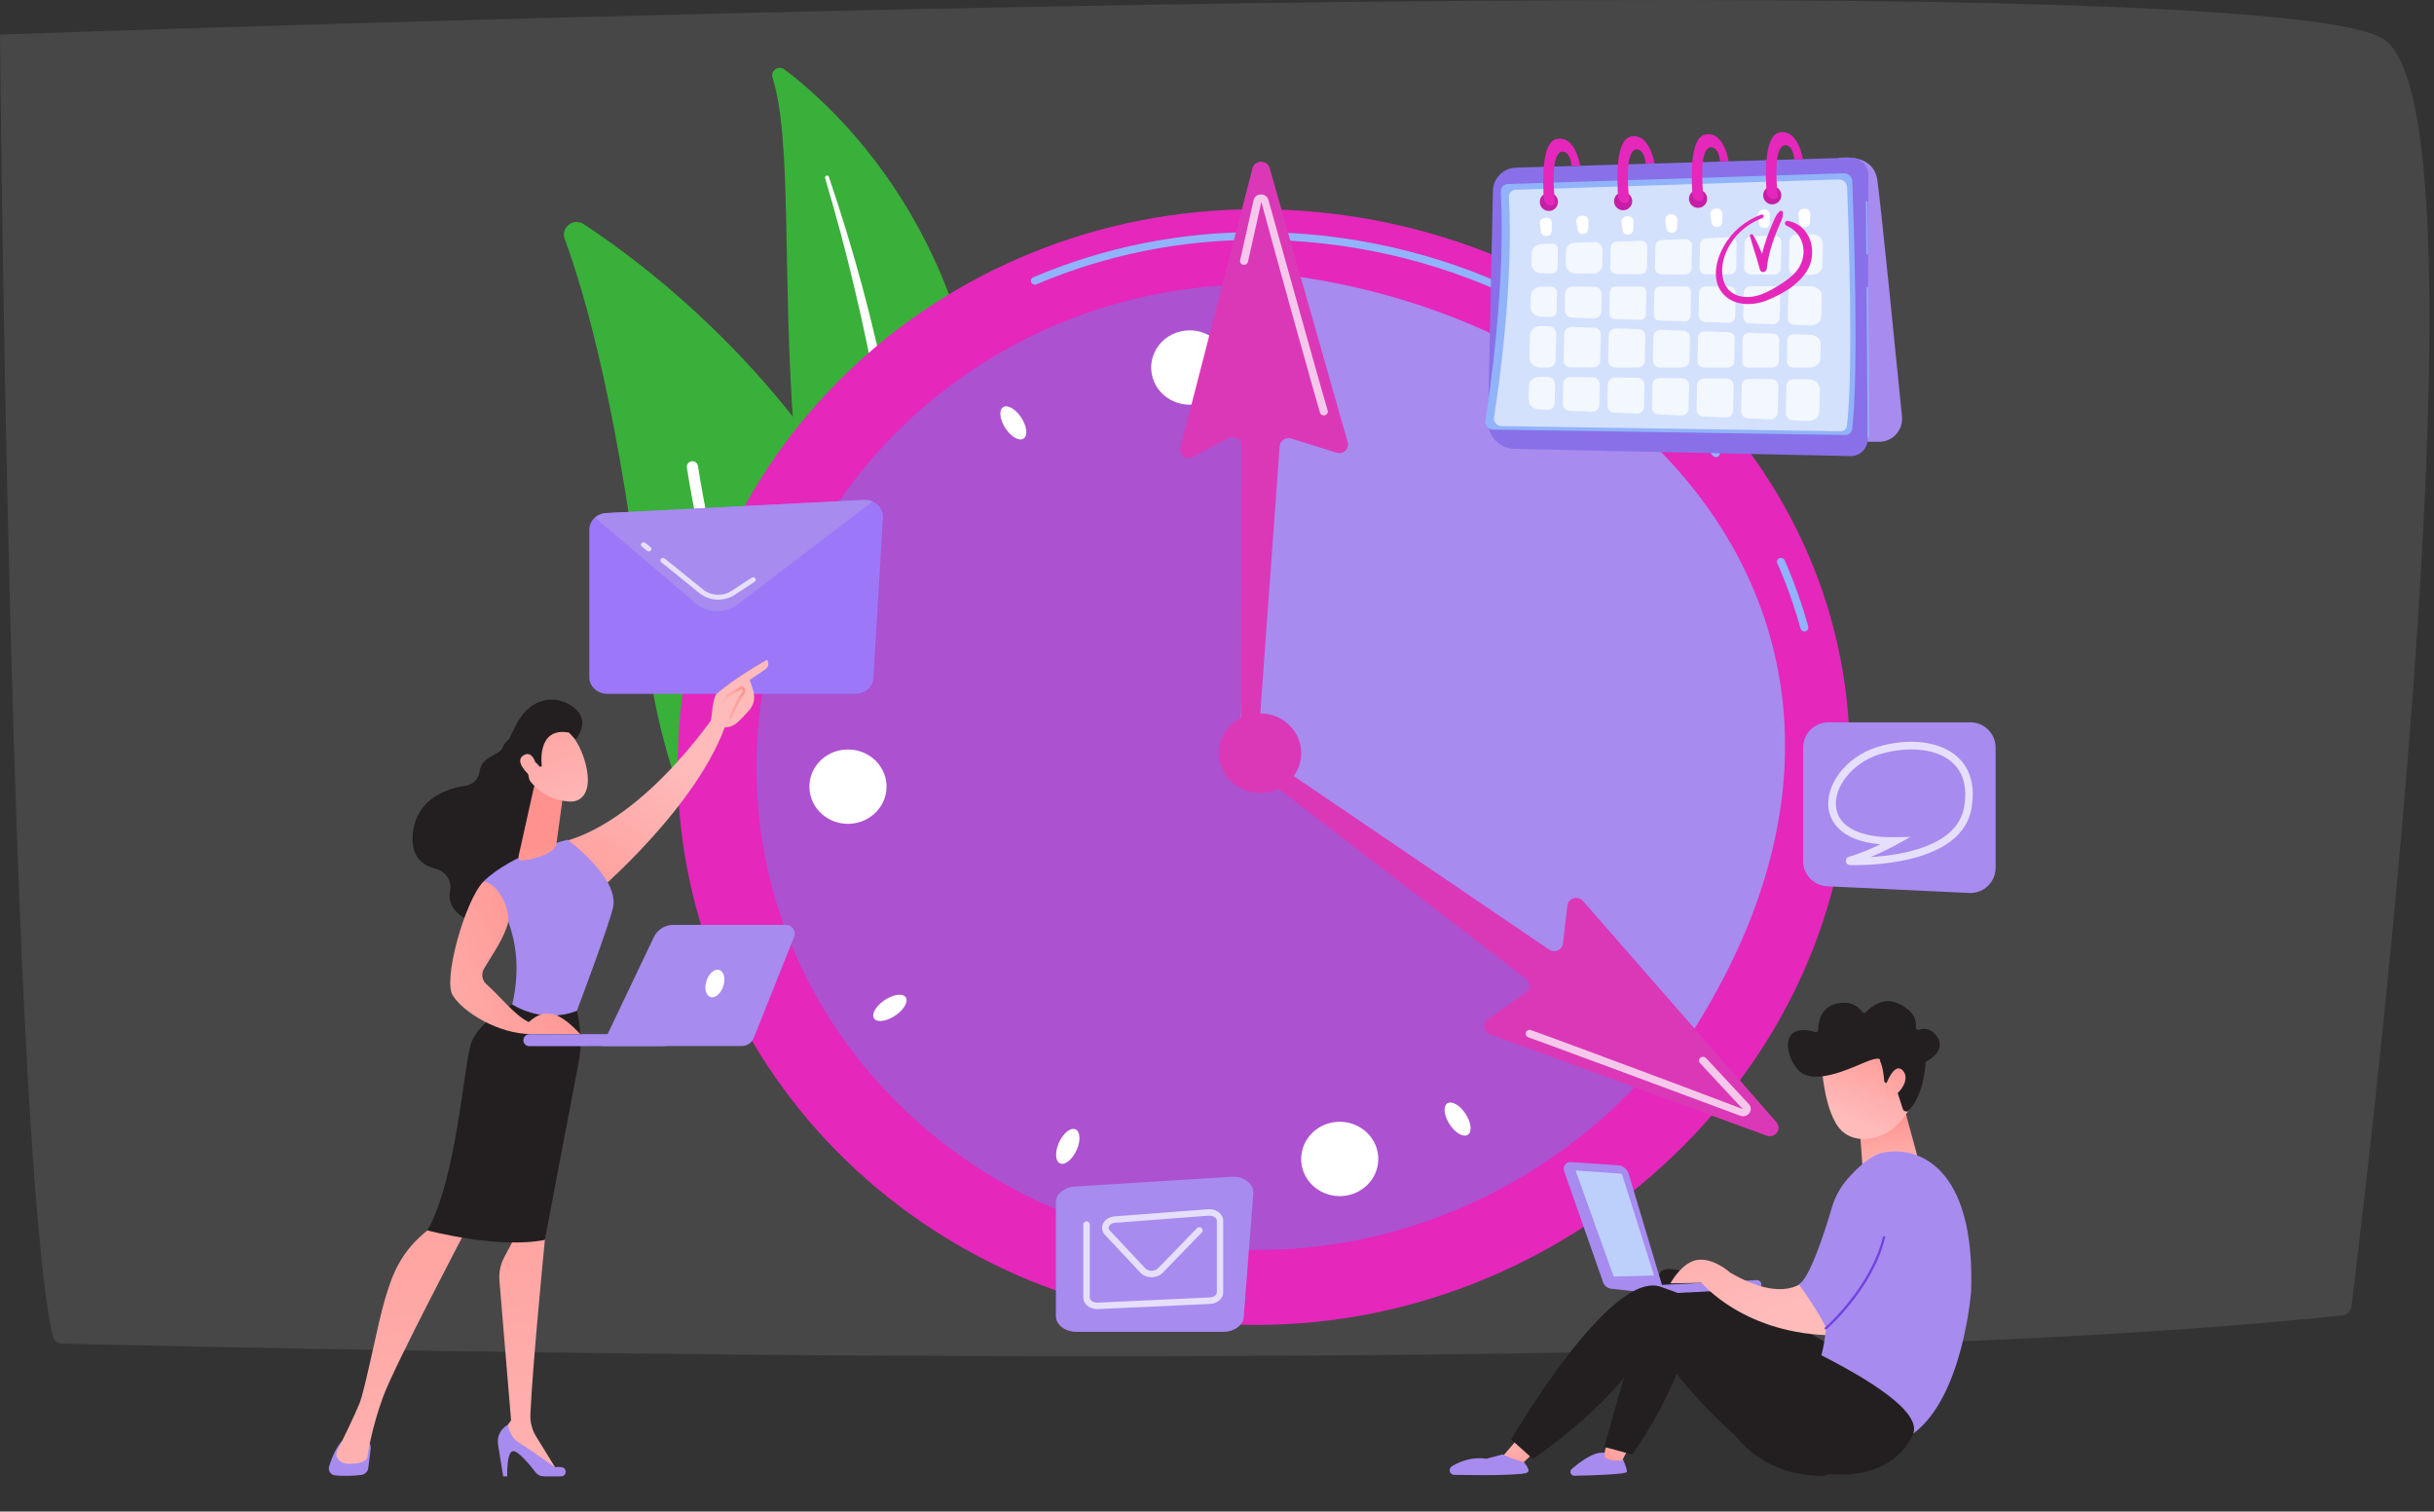 <svg width="533" height="331" viewBox="0 0 533 331" fill="none" xmlns="http://www.w3.org/2000/svg">
<rect x="0" y="0" width="533" height="331" fill="#333333" stroke="none"/>
<path opacity="0.2" fill-rule="evenodd" clip-rule="evenodd" d="M0 7.576C0 7.576 496.166 -10.236 522.25 8.764C545.499 25.702 520.61 239.759 514.929 286.131C514.801 287.134 513.992 287.91 512.938 288.028C382.355 302.136 78.181 295.779 13.645 294.227C12.579 294.197 11.701 293.49 11.49 292.498C2.026 247.216 0 7.576 0 7.576Z" fill="#999999"/>
<g clip-path="url(#clip0_1632_4954)">
<path d="M169.175 17.018C168.688 15.473 170.497 14.221 171.777 15.195C184.886 25.117 217.087 55.593 216.169 114.93C215.028 189.366 233.174 214.567 253.978 228.901C253.978 228.901 226.995 223.988 207.638 198.522C160.116 135.998 177.845 44.46 169.175 17.018Z" fill="#39B039"/>
<path d="M180.686 39.005C183.052 47.035 185.251 55.092 187.143 63.233C189.091 71.359 190.789 79.528 192.222 87.752C193.628 95.977 194.88 104.229 195.785 112.508C196.731 120.788 197.302 129.11 197.858 137.46C198.457 145.809 199.013 154.214 200.447 162.592C201.852 170.955 204.287 179.277 208.17 186.917C209.144 188.823 210.146 190.716 211.259 192.525C212.331 194.361 213.5 196.143 214.683 197.91C217.076 201.431 219.72 204.798 222.587 207.957C228.348 214.261 235.069 219.688 242.305 224.114C243.071 224.573 244.059 224.336 244.532 223.571C244.991 222.819 244.769 221.845 244.031 221.372C242.305 220.245 240.58 219.104 238.924 217.879C238.089 217.281 237.268 216.655 236.447 216.042C235.654 215.402 234.833 214.776 234.053 214.108C230.894 211.478 227.93 208.639 225.203 205.592C219.706 199.524 215.072 192.608 211.357 185.316C209.534 181.656 207.989 177.857 206.737 173.961C205.484 170.064 204.538 166.057 203.828 161.993C202.381 153.866 201.769 145.545 201.101 137.209C200.433 128.874 199.695 120.496 198.624 112.161C198.095 108 197.496 103.839 196.815 99.692C196.495 97.618 196.119 95.545 195.757 93.486C195.381 91.426 194.978 89.353 194.574 87.307C192.918 79.083 191.012 70.9 188.841 62.801C186.642 54.702 184.221 46.673 181.507 38.741C181.424 38.518 181.187 38.393 180.951 38.476C180.742 38.546 180.63 38.782 180.686 39.005Z" fill="white"/>
<path d="M208.276 237.375C207.705 240.465 204.17 241.968 201.526 240.27C186.943 230.891 148.103 200.651 141.466 141.161C135.871 90.939 128.051 64.221 123.667 52.35C122.735 49.831 125.56 47.605 127.8 49.066C152.487 65.292 228.857 125.381 208.276 237.375Z" fill="#39B039"/>
<path d="M204.088 238.099C204.033 238.155 203.963 238.196 203.894 238.238C203.323 238.6 202.558 238.419 202.21 237.848C201.806 237.194 161.367 171.915 150.415 102.419C150.304 101.752 150.763 101.125 151.431 101.014C152.099 100.903 152.725 101.362 152.836 102.03C163.705 171.025 203.88 235.886 204.283 236.54C204.603 237.069 204.506 237.709 204.088 238.099Z" fill="white"/>
<path d="M148.383 167.977C148.383 235.441 205.146 290.13 275.156 290.13C345.167 290.13 405.074 233.047 405.074 165.583C405.074 98.12 345.181 45.81 275.156 45.81C205.132 45.81 148.383 100.513 148.383 167.977Z" fill="#E527BB"/>
<path d="M395.126 138.281C395.196 138.281 395.279 138.267 395.349 138.253C395.822 138.128 396.1 137.668 395.975 137.223C394.611 132.283 392.872 127.384 390.798 122.667C390.604 122.236 390.089 122.041 389.657 122.222C389.212 122.403 389.003 122.904 389.198 123.335C391.244 127.983 392.955 132.798 394.291 137.668C394.389 138.03 394.737 138.281 395.126 138.281Z" fill="#91B3FA"/>
<path d="M375.755 100.096C375.936 100.096 376.117 100.04 376.283 99.929C376.673 99.65 376.743 99.121 376.45 98.746C352.961 68.729 315.123 50.82 275.241 50.82C258.208 50.82 241.731 54.145 226.271 60.714C225.825 60.909 225.631 61.396 225.825 61.827C226.02 62.258 226.535 62.453 226.98 62.258C242.218 55.788 258.458 52.517 275.241 52.517C314.581 52.517 351.889 70.19 375.045 99.775C375.226 99.984 375.49 100.096 375.755 100.096Z" fill="#91B3FA"/>
<path d="M165.641 167.977C165.641 226.382 214.777 273.723 275.381 273.723C335.984 273.723 387.835 224.308 387.835 165.917C387.835 107.513 335.984 62.244 275.381 62.244C214.777 62.244 165.641 109.586 165.641 167.977Z" fill="#AC51D0"/>
<path opacity="0.78" d="M359.779 162.494C360.058 166.989 364.052 170.412 368.7 170.148C373.361 169.884 376.91 166.043 376.645 161.548C376.381 157.053 372.373 153.63 367.725 153.894C363.064 154.159 359.515 157.999 359.779 162.494Z" fill="white"/>
<path d="M177.257 172.736C177.522 177.231 181.53 180.654 186.178 180.39C190.839 180.125 194.388 176.285 194.123 171.79C193.859 167.295 189.851 163.872 185.203 164.136C180.542 164.387 176.979 168.241 177.257 172.736Z" fill="white"/>
<path d="M291.859 245.78C287.267 246.588 284.233 250.832 285.068 255.257C285.903 259.682 290.314 262.605 294.892 261.798C299.485 260.991 302.518 256.746 301.683 252.321C300.848 247.91 296.451 244.973 291.859 245.78Z" fill="white"/>
<path d="M259.015 72.473C254.423 73.28 251.389 77.524 252.224 81.949C253.059 86.374 257.456 89.297 262.049 88.49C266.641 87.683 269.675 83.438 268.84 79.013C268.005 74.602 263.593 71.665 259.015 72.473Z" fill="white"/>
<path d="M231.793 250.442C230.93 252.53 231.153 254.478 232.266 254.812C233.393 255.132 234.994 253.713 235.856 251.625C236.719 249.538 236.496 247.59 235.383 247.256C234.256 246.922 232.656 248.355 231.793 250.442Z" fill="white"/>
<path opacity="0.78" d="M305.23 86.054C304.368 88.142 304.59 90.09 305.704 90.424C306.831 90.744 308.431 89.325 309.294 87.237C310.157 85.15 309.934 83.202 308.821 82.868C307.693 82.534 306.093 83.967 305.23 86.054Z" fill="white"/>
<path d="M193.454 219.187C191.589 220.537 190.726 222.318 191.505 223.153C192.285 223.988 194.428 223.571 196.292 222.221C198.157 220.871 199.02 219.09 198.241 218.255C197.447 217.42 195.304 217.837 193.454 219.187Z" fill="white"/>
<path opacity="0.78" d="M344.789 115.445C342.925 116.795 342.062 118.576 342.841 119.411C343.621 120.246 345.764 119.828 347.628 118.478C349.493 117.129 350.356 115.347 349.577 114.512C348.797 113.664 346.654 114.081 344.789 115.445Z" fill="white"/>
<path opacity="0.78" d="M188.641 126.118C186.539 125.158 184.494 125.228 184.09 126.285C183.673 127.343 185.05 128.985 187.152 129.945C189.253 130.905 191.299 130.836 191.702 129.778C192.12 128.72 190.742 127.078 188.641 126.118Z" fill="white"/>
<path opacity="0.78" d="M353.938 207.721C351.836 206.761 349.791 206.83 349.387 207.888C348.97 208.945 350.347 210.587 352.449 211.548C354.55 212.508 356.596 212.438 356.999 211.381C357.417 210.323 356.039 208.681 353.938 207.721Z" fill="white"/>
<path d="M223.571 91.342C222.291 89.464 220.509 88.504 219.591 89.213C218.672 89.909 218.965 91.996 220.231 93.875C221.511 95.754 223.293 96.714 224.211 96.004C225.129 95.308 224.837 93.221 223.571 91.342Z" fill="white"/>
<path d="M320.852 243.791C319.572 241.912 317.791 240.952 316.872 241.661C315.954 242.357 316.246 244.445 317.512 246.323C318.793 248.202 320.574 249.162 321.492 248.452C322.425 247.757 322.132 245.669 320.852 243.791Z" fill="white"/>
<path d="M271.164 165.945L364.47 234.968C430.32 144.32 362.522 68.019 276.828 59.684L271.164 165.945Z" fill="#A78BEF"/>
<path d="M276.925 165.611L339.212 207.93C340.423 208.751 342.079 208.041 342.246 206.635L343.234 198.272C343.429 196.644 345.544 196.045 346.643 197.298L389.003 245.739C390.297 247.228 388.725 249.371 386.846 248.689L326.27 226.465C324.823 225.937 324.545 224.072 325.797 223.195L334.161 217.337C335.19 216.613 335.218 215.124 334.202 214.359L274.629 168.603C273.794 167.963 273.641 166.808 274.267 166.001C274.879 165.194 276.062 165.027 276.925 165.611Z" fill="#DB38B7"/>
<path opacity="0.72" d="M381.474 244.417C382.1 244.514 382.712 244.264 383.088 243.735C383.533 243.109 383.478 242.316 382.935 241.745L373.584 231.698C373.264 231.35 372.707 231.322 372.345 231.628C371.983 231.934 371.955 232.477 372.289 232.825L381.641 242.872C367.962 237.64 335.858 225.714 335.176 225.547C334.717 225.422 334.23 225.7 334.118 226.145C334.007 226.591 334.285 227.05 334.731 227.175C335.705 227.481 360.308 236.596 381.112 244.333C381.237 244.361 381.349 244.403 381.474 244.417Z" fill="white"/>
<path d="M271.705 161.492L271.844 97.549C271.816 96.13 270.243 95.253 268.949 95.949L261.309 100.054C259.82 100.847 258.067 99.553 258.484 97.966L274.279 36.834C274.766 34.969 277.507 34.928 278.036 36.792L295.125 96.853C295.528 98.287 294.123 99.595 292.648 99.121L282.768 96.032C281.543 95.642 280.277 96.491 280.221 97.73L275.587 161.562C275.545 162.578 274.655 163.371 273.611 163.357C272.567 163.315 271.732 162.494 271.705 161.492Z" fill="#DB38B7"/>
<path opacity="0.72" d="M289.893 90.967C290.004 90.967 290.101 90.953 290.213 90.911C290.658 90.744 290.881 90.257 290.714 89.84C290.394 88.907 283.533 64.471 277.758 43.778C277.549 43.041 276.909 42.567 276.102 42.581C275.309 42.595 274.669 43.11 274.502 43.862L271.566 56.984C271.468 57.444 271.76 57.889 272.234 57.986C272.707 58.084 273.166 57.791 273.277 57.346L276.213 44.223C279.901 57.917 288.821 89.826 289.086 90.452C289.211 90.772 289.545 90.967 289.893 90.967Z" fill="white"/>
<path d="M275.932 173.613C280.912 173.613 284.949 169.719 284.949 164.916C284.949 160.112 280.912 156.218 275.932 156.218C270.951 156.218 266.914 160.112 266.914 164.916C266.914 169.719 270.951 173.613 275.932 173.613Z" fill="#DB38B7"/>
<path d="M416.493 91.162C415.158 77.705 411.818 44.293 411.094 39.409C410.176 33.272 402.661 34.622 402.661 34.622L401.047 96.742H411.539C412.945 96.742 414.295 96.13 415.241 95.072C416.187 94.014 416.647 92.581 416.493 91.162Z" fill="#A78BEF"/>
<path d="M331.648 98.3C328.378 98.231 325.776 95.517 325.845 92.247L326.917 41.816C326.972 39.033 329.199 36.792 331.982 36.709L405.179 34.538C407.35 34.469 409.159 36.222 409.145 38.407L408.964 96.227C408.964 98.273 407.281 99.915 405.235 99.873L331.648 98.3Z" fill="#8970E8"/>
<path d="M326.934 94.07C325.891 94.056 325.097 93.11 325.264 92.08C326.35 85.22 329.731 61.59 328.646 41.983C328.59 41.093 329.286 40.327 330.191 40.299L403.722 37.947C404.724 37.92 405.573 38.699 405.615 39.715C405.921 47.967 407.09 81.922 405.573 93.987C405.475 94.724 404.849 95.267 404.112 95.253L326.934 94.07Z" fill="#91B3FA"/>
<path opacity="0.6" d="M328.782 93.305C327.78 93.291 327.015 92.386 327.168 91.384C328.212 84.774 331.468 62.05 330.424 43.166C330.383 42.303 331.037 41.58 331.899 41.552L402.661 39.297C403.636 39.27 404.443 40.021 404.484 40.995C404.791 48.927 405.904 81.602 404.443 93.221C404.359 93.931 403.747 94.46 403.037 94.446L328.782 93.305Z" fill="white"/>
<path opacity="0.72" d="M372.276 53.547L372.164 58.641C372.15 59.42 372.777 60.06 373.556 60.06L378.788 60.088C379.554 60.088 380.18 59.489 380.194 58.724L380.305 53.366C380.319 52.559 379.651 51.905 378.844 51.947L373.612 52.184C372.874 52.211 372.29 52.81 372.276 53.547Z" fill="white"/>
<path opacity="0.72" d="M354.001 60.018L359.234 60.046C359.999 60.046 360.625 59.448 360.639 58.682L360.736 54.132C360.75 53.325 360.096 52.684 359.289 52.712L354.057 52.907C353.319 52.935 352.735 53.533 352.707 54.271L352.61 58.613C352.596 59.378 353.222 60.018 354.001 60.018Z" fill="white"/>
<path opacity="0.72" d="M358.581 82.715L353.613 82.673C352.778 82.659 352.096 83.327 352.082 84.162L351.985 88.824C351.971 89.645 352.611 90.341 353.446 90.368L358.414 90.577C359.263 90.619 359.986 89.937 360 89.088L360.098 84.273C360.111 83.424 359.43 82.729 358.581 82.715Z" fill="white"/>
<path opacity="0.72" d="M350.213 88.699L350.31 84.148C350.324 83.313 349.656 82.631 348.835 82.617L343.811 82.576C342.99 82.562 342.323 83.216 342.309 84.037L342.211 88.42C342.197 89.227 342.823 89.909 343.645 89.951L348.668 90.16C349.489 90.201 350.199 89.534 350.213 88.699Z" fill="white"/>
<path opacity="0.72" d="M350.65 68.145L350.734 64.402C350.748 63.497 350.024 62.76 349.12 62.76L344.319 62.773C343.442 62.773 342.732 63.469 342.718 64.346L342.649 67.922C342.635 68.799 343.317 69.537 344.207 69.564L349.008 69.717C349.885 69.745 350.636 69.049 350.65 68.145Z" fill="white"/>
<path opacity="0.72" d="M350.422 79.013L350.547 73.294C350.561 72.473 349.921 71.791 349.1 71.763L344.188 71.596C343.297 71.568 342.546 72.278 342.532 73.168L342.406 78.93C342.393 79.765 343.06 80.46 343.895 80.46H348.919C349.74 80.474 350.408 79.82 350.422 79.013Z" fill="white"/>
<path opacity="0.72" d="M363.785 60.074L369.017 60.102C369.783 60.102 370.409 59.503 370.423 58.738L370.534 53.77C370.548 52.963 369.894 52.323 369.087 52.35L363.854 52.545C363.117 52.573 362.532 53.172 362.505 53.909L362.407 58.654C362.379 59.434 363.006 60.074 363.785 60.074Z" fill="white"/>
<path opacity="0.72" d="M360.195 78.985L360.307 73.642C360.321 72.807 359.667 72.111 358.832 72.083L353.864 71.916C353.015 71.888 352.305 72.556 352.291 73.405L352.18 78.916C352.166 79.765 352.848 80.474 353.697 80.474H358.665C359.514 80.474 360.182 79.806 360.195 78.985Z" fill="white"/>
<path opacity="0.72" d="M369.144 62.732L363.438 62.746C362.812 62.746 362.297 63.247 362.283 63.873L362.172 69.008C362.158 69.634 362.659 70.163 363.285 70.191L368.991 70.371C369.631 70.399 370.174 69.884 370.188 69.244L370.299 63.901C370.313 63.261 369.784 62.732 369.144 62.732Z" fill="white"/>
<path opacity="0.72" d="M372.051 64.137L371.953 69.036C371.939 69.829 372.566 70.483 373.359 70.511L378.466 70.678C379.273 70.706 379.941 70.065 379.969 69.258L380.08 64.179C380.094 63.372 379.44 62.704 378.633 62.704L373.512 62.718C372.705 62.732 372.065 63.358 372.051 64.137Z" fill="white"/>
<path opacity="0.72" d="M353.515 69.871L359.22 70.051C359.86 70.079 360.403 69.564 360.417 68.924L360.528 63.928C360.542 63.274 360.027 62.746 359.373 62.746L353.668 62.76C353.041 62.76 352.527 63.261 352.513 63.887L352.415 68.688C352.387 69.328 352.888 69.843 353.515 69.871Z" fill="white"/>
<path opacity="0.72" d="M368.613 72.403L363.645 72.236C362.796 72.208 362.086 72.876 362.072 73.725L361.961 78.916C361.947 79.765 362.629 80.474 363.478 80.474H368.446C369.267 80.474 369.949 79.806 369.963 78.985L370.074 73.962C370.102 73.127 369.448 72.431 368.613 72.403Z" fill="white"/>
<path opacity="0.72" d="M378.546 72.737L373.23 72.556C372.478 72.528 371.852 73.127 371.838 73.878L371.727 79.097C371.713 79.848 372.311 80.475 373.077 80.475H378.392C379.13 80.475 379.728 79.89 379.742 79.153L379.854 74.101C379.868 73.364 379.283 72.751 378.546 72.737Z" fill="white"/>
<path opacity="0.72" d="M344.956 59.893L348.922 59.921C349.98 59.921 350.842 59.086 350.87 58.028L350.94 54.758C350.968 53.77 350.147 52.963 349.158 53.005L344.747 53.158C343.745 53.199 342.952 54.006 342.924 55.008L342.869 57.736C342.827 58.919 343.773 59.893 344.956 59.893Z" fill="white"/>
<path opacity="0.72" d="M340.532 84.162C340.546 83.271 339.836 82.534 338.945 82.52L337.22 82.506C335.912 82.492 334.826 83.355 334.812 84.454L334.743 87.613C334.715 88.699 335.745 89.603 337.039 89.659L338.89 89.742C339.725 89.784 340.434 89.116 340.448 88.281L340.532 84.162Z" fill="white"/>
<path opacity="0.72" d="M396.106 83.077L392.711 83.049C391.876 83.035 391.194 83.703 391.18 84.538L391.055 90.466C391.041 91.287 391.681 91.983 392.516 92.025L395.898 92.164C397.247 92.219 398.375 91.343 398.402 90.216L398.514 85.136C398.514 84.023 397.442 83.091 396.106 83.077Z" fill="white"/>
<path opacity="0.72" d="M337.359 80.475H339.043C339.92 80.475 340.63 79.779 340.657 78.902L340.783 73.085C340.797 72.208 340.115 71.471 339.224 71.443L337.526 71.387C336.19 71.346 335.077 72.222 335.049 73.336L334.938 78.415C334.91 79.542 336.01 80.475 337.359 80.475Z" fill="white"/>
<path opacity="0.72" d="M337.494 69.342L339.623 69.411C340.305 69.439 340.862 68.896 340.876 68.215L340.959 64.012C340.973 63.33 340.43 62.773 339.735 62.773H337.592C336.297 62.773 335.24 63.636 335.212 64.722L335.156 67.282C335.142 68.395 336.186 69.3 337.494 69.342Z" fill="white"/>
<path opacity="0.72" d="M396.653 51.293L393.244 51.418C392.478 51.446 391.866 52.072 391.852 52.837L391.727 58.696C391.713 59.503 392.353 60.171 393.174 60.171L396.681 60.185C397.989 60.199 399.06 59.322 399.074 58.237L399.172 53.339C399.2 52.184 398.045 51.251 396.653 51.293Z" fill="white"/>
<path opacity="0.72" d="M368.36 82.812L363.392 82.77C362.557 82.757 361.875 83.424 361.862 84.26L361.75 89.227C361.736 90.049 362.376 90.744 363.211 90.772L368.179 90.981C369.028 91.023 369.752 90.341 369.766 89.492L369.877 84.357C369.877 83.522 369.195 82.826 368.36 82.812Z" fill="white"/>
<path opacity="0.72" d="M396.502 62.676H393.051C392.258 62.676 391.618 63.302 391.604 64.095L391.492 69.662C391.478 70.455 392.105 71.109 392.898 71.137L396.363 71.248C397.699 71.29 398.812 70.413 398.84 69.3L398.937 64.708C398.951 63.608 397.866 62.676 396.502 62.676Z" fill="white"/>
<path opacity="0.72" d="M396.375 73.308L392.77 73.197C392.019 73.169 391.393 73.767 391.379 74.519L391.281 79.111C391.268 79.862 391.866 80.488 392.631 80.488H396.249C397.558 80.488 398.615 79.626 398.629 78.54L398.699 75.381C398.726 74.268 397.697 73.364 396.375 73.308Z" fill="white"/>
<path opacity="0.72" d="M381.613 74.198L381.516 79.111C381.502 79.862 382.1 80.488 382.866 80.488H388.182C388.919 80.488 389.517 79.904 389.531 79.166L389.629 74.435C389.643 73.698 389.058 73.085 388.321 73.057L383.005 72.876C382.253 72.849 381.641 73.447 381.613 74.198Z" fill="white"/>
<path opacity="0.72" d="M387.898 83.007L382.93 82.965C382.095 82.951 381.413 83.619 381.399 84.454L381.274 90.062C381.26 90.883 381.9 91.579 382.735 91.621L387.703 91.83C388.552 91.871 389.275 91.19 389.289 90.341L389.414 84.566C389.428 83.703 388.746 83.007 387.898 83.007Z" fill="white"/>
<path opacity="0.72" d="M337.773 59.865L339.847 59.879C340.514 59.879 341.057 59.35 341.071 58.682L341.155 54.577C341.169 53.881 340.598 53.311 339.888 53.339L337.69 53.422C336.423 53.464 335.435 54.313 335.407 55.37L335.352 57.819C335.338 58.933 336.423 59.851 337.773 59.865Z" fill="white"/>
<path opacity="0.72" d="M378.132 82.91L373.248 82.868C372.371 82.854 371.647 83.564 371.619 84.44L371.508 89.645C371.494 90.466 372.134 91.162 372.969 91.204L377.937 91.412C378.786 91.454 379.51 90.772 379.524 89.923L379.635 84.468C379.649 83.619 378.981 82.91 378.132 82.91Z" fill="white"/>
<path opacity="0.72" d="M382.057 53.185L381.946 58.64C381.932 59.447 382.572 60.115 383.393 60.115L388.514 60.143C389.307 60.143 389.961 59.517 389.975 58.724L390.1 53.06C390.114 52.225 389.432 51.557 388.597 51.585L383.476 51.766C382.697 51.794 382.085 52.42 382.057 53.185Z" fill="white"/>
<path opacity="0.72" d="M381.83 64.123L381.719 69.356C381.705 70.149 382.331 70.803 383.124 70.831L388.232 70.998C389.039 71.025 389.707 70.385 389.734 69.578L389.846 64.165C389.86 63.358 389.206 62.69 388.399 62.69L383.278 62.704C382.484 62.704 381.844 63.344 381.83 64.123Z" fill="white"/>
<path d="M337.205 48.997L337.442 50.722C337.512 51.279 337.985 51.696 338.541 51.696H338.625C339.251 51.71 339.766 51.209 339.78 50.583L339.822 48.816C339.835 48.134 339.251 47.591 338.569 47.661L338.221 47.703C337.567 47.786 337.122 48.37 337.205 48.997Z" fill="white"/>
<path d="M345.221 48.551L345.458 50.277C345.527 50.834 346 51.251 346.557 51.251H346.64C347.267 51.265 347.782 50.764 347.795 50.138L347.837 48.37C347.851 47.689 347.267 47.146 346.585 47.215L346.237 47.257C345.583 47.341 345.137 47.925 345.221 48.551Z" fill="white"/>
<path d="M355.073 48.691L355.309 50.416C355.379 50.973 355.852 51.39 356.408 51.39H356.492C357.118 51.404 357.633 50.903 357.647 50.277L357.689 48.51C357.703 47.828 357.118 47.285 356.436 47.355L356.088 47.396C355.434 47.48 354.989 48.064 355.073 48.691Z" fill="white"/>
<path d="M364.674 48.259L364.911 49.985C364.98 50.541 365.453 50.959 366.01 50.959H366.094C366.72 50.973 367.235 50.472 367.249 49.846L367.29 48.078C367.304 47.396 366.72 46.854 366.038 46.923L365.69 46.965C365.036 47.048 364.591 47.633 364.674 48.259Z" fill="white"/>
<path d="M374.544 47.007L374.781 48.732C374.85 49.289 375.324 49.706 375.88 49.706H375.964C376.59 49.72 377.105 49.219 377.119 48.593L377.16 46.826C377.174 46.144 376.59 45.601 375.908 45.671L375.56 45.713C374.906 45.796 374.447 46.38 374.544 47.007Z" fill="white"/>
<path d="M384.979 47.229L385.215 48.955C385.285 49.512 385.758 49.929 386.314 49.929H386.398C387.024 49.943 387.539 49.442 387.553 48.816L387.595 47.048C387.609 46.367 387.024 45.824 386.342 45.894L385.994 45.935C385.354 46.019 384.895 46.589 384.979 47.229Z" fill="white"/>
<path d="M393.799 47.048L394.036 48.774C394.105 49.331 394.578 49.748 395.135 49.748H395.219C395.845 49.762 396.36 49.261 396.374 48.635L396.415 46.868C396.429 46.186 395.845 45.643 395.163 45.713L394.815 45.754C394.161 45.838 393.716 46.408 393.799 47.048Z" fill="white"/>
<path d="M390.449 46.562C390.421 46.186 390.031 46.033 389.753 46.255C388.946 46.896 388.612 47.884 388.208 48.816C387.749 49.888 387.29 50.973 386.9 52.086C386.483 53.255 386.121 54.438 385.856 55.635C385.314 54.201 384.687 52.796 383.894 51.46C383.686 51.112 383.087 51.307 383.212 51.738C383.894 54.174 384.743 56.567 385.383 59.016C385.606 59.879 386.789 59.67 386.886 58.849C387.123 56.581 387.679 54.41 388.459 52.267C388.834 51.251 389.238 50.249 389.669 49.247C390.045 48.371 390.504 47.55 390.449 46.562Z" fill="#E527BB"/>
<path d="M391.562 48.371C390.852 48.245 390.602 49.136 391.242 49.428C395.514 51.307 396.085 56.609 392.995 59.824C391.562 61.312 389.67 62.468 387.874 63.456C386.051 64.457 384.02 65.223 381.904 65.014C377.006 64.527 376.338 59.531 377.799 55.691C379.205 51.989 382.225 49.136 385.926 47.758C386.399 47.578 386.218 46.798 385.731 46.979C382.266 48.218 379.316 50.681 377.493 53.881C375.809 56.832 374.807 60.992 377.006 63.956C379.288 67.018 383.602 67.074 386.859 65.793C390.435 64.388 394.902 61.786 396.321 58.001C397.81 54.048 395.973 49.206 391.562 48.371Z" fill="#E527BB"/>
<path d="M409.154 95.782C409.056 95.782 408.973 95.698 408.973 95.601L408.75 63.038C408.75 62.94 408.833 62.857 408.931 62.857C409.028 62.857 409.112 62.94 409.112 63.038L409.334 95.601C409.334 95.698 409.251 95.782 409.154 95.782Z" fill="#91B3FA"/>
<path d="M408.874 55.746C408.776 55.746 408.693 55.663 408.693 55.565L408.609 44.196C408.609 44.098 408.693 44.015 408.79 44.015C408.888 44.015 408.971 44.098 408.971 44.196L409.055 55.565C409.055 55.663 408.971 55.746 408.874 55.746Z" fill="#91B3FA"/>
<path d="M339.177 46.2C340.276 46.2 341.167 45.309 341.167 44.21C341.167 43.111 340.276 42.22 339.177 42.22C338.078 42.22 337.188 43.111 337.188 44.21C337.188 45.309 338.078 46.2 339.177 46.2Z" fill="#C61EA6"/>
<path d="M355.435 46.047C356.534 46.047 357.425 45.156 357.425 44.057C357.425 42.958 356.534 42.067 355.435 42.067C354.336 42.067 353.445 42.958 353.445 44.057C353.445 45.156 354.336 46.047 355.435 46.047Z" fill="#C61EA6"/>
<path d="M371.842 45.518C372.941 45.518 373.831 44.627 373.831 43.528C373.831 42.429 372.941 41.538 371.842 41.538C370.743 41.538 369.852 42.429 369.852 43.528C369.852 44.627 370.743 45.518 371.842 45.518Z" fill="#C61EA6"/>
<path d="M388.092 44.752C389.191 44.752 390.081 43.861 390.081 42.762C390.081 41.663 389.191 40.773 388.092 40.773C386.992 40.773 386.102 41.663 386.102 42.762C386.102 43.861 386.992 44.752 388.092 44.752Z" fill="#C61EA6"/>
<path d="M389.612 29.014C386.272 29.737 386.592 38.532 386.857 42.094C386.926 42.929 387.622 43.584 388.457 43.584C388.694 43.584 388.916 43.486 389.069 43.305C389.222 43.138 389.306 42.902 389.278 42.665C388.986 39.965 388.374 32.214 390.837 31.797C390.837 31.797 392.604 31.491 392.896 34.9H394.803C394.803 34.9 393.801 28.109 389.612 29.014Z" fill="#E527BB"/>
<path d="M373.362 29.473C370.022 30.197 370.342 38.991 370.607 42.554C370.676 43.389 371.372 44.043 372.207 44.043C372.444 44.043 372.666 43.945 372.819 43.764C372.972 43.597 373.056 43.361 373.028 43.124C372.736 40.425 372.124 32.66 374.587 32.242C374.587 32.242 376.354 31.992 376.646 35.345H378.553C378.539 35.345 377.551 28.554 373.362 29.473Z" fill="#E527BB"/>
<path d="M357.089 29.918C353.749 30.642 354.069 39.437 354.333 42.999C354.403 43.834 355.099 44.488 355.934 44.488C356.17 44.488 356.393 44.391 356.546 44.21C356.699 44.043 356.783 43.806 356.755 43.569C356.462 40.87 355.85 33.105 358.313 32.687C358.313 32.687 360.081 32.492 360.373 35.846L362.279 35.777C362.279 35.791 361.291 29.014 357.089 29.918Z" fill="#E527BB"/>
<path d="M340.839 30.447C337.499 31.171 337.819 39.965 338.083 43.528C338.153 44.363 338.849 45.017 339.684 45.017C339.92 45.017 340.143 44.919 340.296 44.739C340.449 44.572 340.533 44.335 340.505 44.098C340.212 41.399 339.6 33.62 342.063 33.202C342.063 33.202 343.831 32.952 344.123 36.292H346.029C346.029 36.306 345.041 29.529 340.839 30.447Z" fill="#E527BB"/>
<path d="M187.285 151.938H133.013C130.828 151.938 129.047 150.31 129.047 148.306V115.98C129.047 114.059 130.689 112.459 132.79 112.362L189.163 109.481C191.529 109.356 193.477 111.137 193.352 113.308L191.251 148.515C191.125 150.435 189.386 151.938 187.285 151.938Z" fill="#9C78F9"/>
<path d="M161.419 132.428L191.087 109.829C190.503 109.579 189.849 109.453 189.167 109.481L132.794 112.348C131.82 112.403 130.957 112.765 130.289 113.336L152.499 132.234C154.906 134.279 158.872 134.363 161.419 132.428Z" fill="#A78BEF"/>
<path opacity="0.72" d="M157.285 131.315C155.81 131.315 154.335 130.828 153.166 129.882L144.803 123.119C144.552 122.924 144.538 122.576 144.747 122.353C144.97 122.13 145.345 122.103 145.582 122.311L153.945 129.074C155.727 130.508 158.315 130.633 160.235 129.367L164.577 126.514C164.841 126.333 165.217 126.389 165.398 126.639C165.593 126.876 165.523 127.224 165.259 127.391L160.917 130.243C159.832 130.953 158.565 131.315 157.285 131.315Z" fill="white"/>
<path opacity="0.72" d="M142.069 120.739C141.93 120.739 141.791 120.697 141.68 120.6L140.553 119.695C140.302 119.501 140.288 119.153 140.497 118.93C140.72 118.707 141.095 118.68 141.332 118.888L142.459 119.793C142.71 119.988 142.723 120.336 142.515 120.558C142.403 120.67 142.236 120.739 142.069 120.739Z" fill="white"/>
<path d="M267.901 291.647H235.686C233.223 291.647 231.219 290.102 231.219 288.21V263.273C231.219 261.478 233 259.989 235.324 259.835L269.64 257.692C272.34 257.525 274.608 259.237 274.455 261.324L272.354 288.405C272.215 290.228 270.253 291.647 267.901 291.647Z" fill="#A78BEF"/>
<path opacity="0.72" d="M240.28 286.679C239.39 286.679 238.555 286.359 237.956 285.802C237.483 285.343 237.219 284.759 237.219 284.146V268.157C237.219 267.768 237.539 267.447 237.928 267.447C238.318 267.447 238.638 267.768 238.638 268.157V284.146C238.638 284.425 238.805 284.647 238.944 284.773C239.278 285.093 239.835 285.274 240.392 285.246L264.925 284.119C265.774 284.077 266.47 283.59 266.47 283.005V267.308C266.47 267.016 266.303 266.793 266.15 266.668C265.788 266.334 265.231 266.167 264.647 266.209L244.232 267.768C243.397 267.837 242.952 268.255 242.813 268.602C242.702 268.895 242.771 269.187 243.022 269.451L250.801 277.745C251.107 278.065 251.622 278.274 252.164 278.274C252.721 278.26 253.25 278.093 253.556 277.759L262.128 268.936C262.406 268.658 262.852 268.644 263.13 268.923C263.408 269.201 263.422 269.646 263.144 269.924L254.572 278.747C253.987 279.359 253.097 279.679 252.15 279.693C251.204 279.679 250.327 279.332 249.757 278.719L241.978 270.425C241.366 269.771 241.171 268.895 241.477 268.102C241.853 267.127 242.869 266.459 244.107 266.362L264.522 264.803C265.496 264.734 266.456 265.04 267.096 265.638C267.597 266.098 267.861 266.696 267.861 267.322V283.019C267.861 284.355 266.595 285.468 264.967 285.538L240.433 286.665C240.392 286.679 240.336 286.679 240.28 286.679Z" fill="white"/>
<path d="M389.194 288.335C390.878 288.669 400.494 294.388 400.494 287.848C400.494 287.236 400.494 280.542 400.494 280.542C400.494 280.542 388.707 288.238 389.194 288.335Z" fill="url(#paint0_linear_1632_4954)"/>
<path d="M355.456 319.715C355.456 319.715 353.215 317.864 350.251 318.129C348.178 318.491 345.756 320.328 344.184 321.677C343.906 321.914 343.822 322.29 343.947 322.624C344.087 322.958 344.421 323.166 344.782 323.166C348.665 323.083 356.263 322.86 356.263 322.29C356.277 321.51 355.456 319.715 355.456 319.715Z" fill="#A78BEF"/>
<path d="M357.001 316.445L355.22 319.813C355.22 319.813 351.198 320.147 351.323 318.56C351.448 316.974 352.45 315.067 352.45 315.067L357.001 316.445Z" fill="url(#paint1_linear_1632_4954)"/>
<path d="M402.511 318.741C399.714 303.503 400.173 294.208 400.173 294.208C400.173 294.208 366.747 273.751 363.574 278.636C360.401 283.52 351.328 316.849 351.328 316.849L357.382 318.505C357.382 318.505 368.96 302.835 370.017 289.448C372.995 299.203 375.778 322.54 398.698 323.208C399.839 323.236 400.924 322.763 401.676 321.9C402.399 321.009 402.719 319.854 402.511 318.741Z" fill="#231F20"/>
<path d="M335.612 318.365L331.91 321.858L329.016 318.95L332.842 314.539L335.612 318.365Z" fill="url(#paint2_linear_1632_4954)"/>
<path d="M416.951 242.441L420.04 253.81C420.179 254.325 420.012 254.895 419.595 255.201C418.106 256.329 414.223 258.569 408.893 256.384C408.281 256.134 407.864 255.508 407.808 254.798L407.07 244.89L416.951 242.441Z" fill="url(#paint3_linear_1632_4954)"/>
<path d="M398.891 233.256C398.891 233.256 399.489 244.013 403.302 247.631C407.101 251.249 415.27 249.468 418.651 241.675L414.462 227.509L398.891 233.256Z" fill="url(#paint4_linear_1632_4954)"/>
<path d="M413.254 237.167C412.934 237.236 412.628 237.014 412.6 236.68C412.531 235.692 412.336 233.715 411.696 232.324C411.696 232.324 412.211 230.96 408.106 232.741C404.014 234.509 397.864 237.111 394.565 234.968C391.337 232.881 388.693 223.543 397.474 225.978C397.808 226.076 398.142 225.825 398.142 225.477C398.156 223.988 398.601 220.579 402.15 219.772C405.476 219.02 407.131 220.635 407.786 221.581C407.98 221.859 408.384 221.887 408.607 221.637C409.692 220.454 412.559 217.977 416.288 220.022C419.364 221.706 419.698 223.71 419.531 224.935C419.475 225.324 419.864 225.63 420.24 225.505C421.256 225.143 422.856 225.032 424.206 227.05C426.071 229.847 422.898 231.851 421.952 232.366C421.799 232.449 421.687 232.602 421.674 232.783C421.548 234.147 421.075 240.2 417.819 243.29C417.541 243.554 416.831 243.29 416.706 242.914L414.883 237.264C414.799 237 414.521 236.847 414.256 236.916L413.254 237.167Z" fill="#231F20"/>
<path d="M412.812 237.946C412.812 237.946 414.691 232.38 416.653 234.397C418.615 236.429 415.596 240.27 413.105 240.827L412.812 237.946Z" fill="url(#paint5_linear_1632_4954)"/>
<path d="M333.723 320.147C332.818 320.161 329.019 318.491 329.019 318.491L325.471 319.437C322.381 318.964 319.737 320.008 317.942 321.079C317.553 321.316 317.358 321.775 317.483 322.22C317.594 322.665 317.998 322.972 318.443 322.972C321.936 323.027 327.683 323.083 330.592 322.916C334.961 322.652 335.615 322.777 333.723 320.147Z" fill="#A78BEF"/>
<path d="M364.296 282.56L356.643 257.025C356.336 255.981 355.404 255.243 354.319 255.174L343.979 254.464C342.922 254.394 342.142 255.424 342.49 256.412L351.048 280.793C351.327 281.572 352.036 282.129 352.858 282.212L363.044 283.339L364.296 282.56Z" fill="#A78BEF"/>
<path d="M363.04 283.353C363.054 283.353 363.068 283.353 363.095 283.353L384.79 282.254C385.333 282.226 385.736 281.767 385.709 281.238C385.681 280.695 385.222 280.278 384.693 280.32L362.998 281.419C362.455 281.447 362.052 281.906 362.079 282.435C362.093 282.95 362.525 283.353 363.04 283.353Z" fill="#A78BEF"/>
<path d="M395.297 280.278C395.297 280.278 391.039 285.761 378.876 278.678C378.876 278.678 375.439 275.519 371.89 275.867C368.356 276.228 365.781 281.043 365.781 281.043L372.614 280.904C372.614 280.904 382.105 292.413 401.935 292.413C402.505 288.001 397.969 284.258 395.297 280.278Z" fill="url(#paint6_linear_1632_4954)"/>
<path d="M412.152 252.46C409.563 253.031 406.683 255.772 404.651 258.068C403.023 259.919 401.84 262.076 401.144 264.442C399.586 269.771 396.176 280.208 393.922 281.21C399.029 288.46 399.892 290.826 399.892 290.826C398.932 299.482 396.928 301.207 396.928 301.207C396.928 301.207 406.905 311.101 418.97 313.926C429.964 305.827 431.648 282.671 431.648 282.671C432.524 255.201 419.833 250.776 412.152 252.46Z" fill="#A78BEF"/>
<path d="M399.809 291.132C399.739 291.132 399.67 291.104 399.614 291.049C399.531 290.951 399.531 290.784 399.642 290.701C399.739 290.617 409.648 281.962 412.319 270.857C412.347 270.718 412.486 270.648 412.626 270.676C412.765 270.704 412.834 270.843 412.806 270.982C410.107 282.254 400.073 291.007 399.962 291.091C399.92 291.118 399.865 291.132 399.809 291.132Z" fill="#6F42E0"/>
<path d="M418.981 313.94C418.981 313.94 414.027 328.663 389.591 320.411C377.749 316.417 361.161 293.22 361.161 293.22C361.161 293.22 357.07 304.436 335.681 319.493L330.922 315.221C330.922 315.221 352.575 277.898 363.666 281.781C374.757 285.649 422.363 304.394 418.981 313.94Z" fill="#231F20"/>
<path d="M345.023 256.315L353.359 279.54L362.21 279.318L355.154 257.024L345.023 256.315Z" fill="#BDD0FB"/>
</g>
<path d="M114.362 159.934C114.362 159.934 110.702 161.715 110.034 163.747C109.492 165.389 105.456 165.598 105.052 168.812C104.844 170.482 103.619 171.804 101.963 172.055C97.844 172.681 91.484 174.824 90.469 181.99C89.689 187.459 92.472 189.533 95.409 190.243C97.552 190.771 98.985 192.859 98.554 195.03C98.136 197.103 98.763 199.511 102.367 201.417C110.438 205.675 118.509 191.328 118.509 191.328L120.165 166.266L114.362 159.934Z" fill="#231F20"/>
<path d="M158.312 153.992C158.312 153.992 142.184 179.499 123.008 184.426C123.008 184.426 126.737 195.071 129.632 196.282C129.632 196.282 153.219 176.605 159.286 157.61L158.312 153.992Z" fill="url(#paint7_linear_1632_4954)"/>
<path d="M81.182 317.127L80.654 321.427C80.556 322.248 79.916 322.888 79.095 322.985C77.717 323.138 75.505 323.305 73.348 323.069C72.401 322.971 71.789 322.011 72.067 321.093C72.596 319.437 73.556 316.946 74.948 315.485H79.707C80.598 315.485 81.28 316.25 81.182 317.127Z" fill="#A78BEF"/>
<path d="M118.512 266.793L119.319 271.525C119.319 271.525 116.619 298.814 116.146 309.724C116.077 311.435 116.508 313.119 117.413 314.58L122.102 322.192L110.204 315.165L109.968 313.717L111.916 311.032L109.369 280.459C109.216 278.663 109.592 276.868 110.441 275.268L112.904 270.648L118.512 266.793Z" fill="url(#paint8_linear_1632_4954)"/>
<path d="M122.878 323.291H119.079C118.369 323.291 117.701 322.971 117.27 322.401C116.087 320.856 113.638 317.864 112.455 317.781C110.869 317.669 111.077 323.291 111.077 323.291H110.187L109.06 316.32C108.781 314.566 109.644 312.827 111.23 312.006C111.23 312.006 111.592 314.677 113.554 315.86C115.516 317.043 121.514 321.274 121.514 321.274C121.514 321.274 122.252 321.162 123.059 321.315C124.256 321.524 124.089 323.291 122.878 323.291Z" fill="#A78BEF"/>
<path d="M102.2 269.047C102.2 269.047 86.419 298.98 83.914 305.813C81.409 312.646 80.533 318.351 80.491 318.894C80.435 319.743 79.392 320.55 76.497 320.55C75.008 320.55 74.271 319.951 73.909 319.367C73.603 318.866 73.589 318.254 73.839 317.739C74.758 315.888 77.652 309.988 78.724 307.316C80.004 304.115 82.759 289.629 84.276 284.591C85.793 279.554 87.491 274.085 94.073 269.061C94.087 269.047 98.596 264.622 102.2 269.047Z" fill="url(#paint9_linear_1632_4954)"/>
<path d="M112.162 219.994C116.24 202.739 105.914 192.984 105.914 192.984C112.427 186.736 124.283 183.897 124.283 183.897C124.283 183.897 135.597 192.163 134.261 198.648C133.467 202.447 126.315 221.372 126.315 221.372C126.315 221.372 119.677 224.503 112.162 219.994Z" fill="#A78BEF"/>
<path d="M103.146 228.525C104.802 223.529 112.178 219.98 112.178 219.98C119.692 224.489 126.316 221.358 126.316 221.358C126.316 221.358 127.805 227.036 126.775 232.31C125.745 237.584 119.316 271.511 119.316 271.511C109.172 273.57 93.586 269.437 93.586 269.437C100.043 257.999 101.49 233.521 103.146 228.525Z" fill="#231F20"/>
<path d="M116.896 172.499L113.584 187.362C113.264 188.67 114.46 188.461 115.782 188.21C117.953 187.807 120.75 186.958 121.683 185.274C121.78 185.107 121.822 184.912 121.85 184.718L123.269 174.406C123.38 173.585 122.935 172.792 122.184 172.458L119.442 171.247C118.399 170.774 117.174 171.372 116.896 172.499Z" fill="url(#paint10_linear_1632_4954)"/>
<path d="M123.229 158.946C123.229 158.946 126.75 161.325 128.266 167.406C129.783 173.488 127.32 175.659 124.801 175.519C122.283 175.38 118.623 174.601 115.45 170.245C112.277 165.89 118.609 156.037 123.229 158.946Z" fill="url(#paint11_linear_1632_4954)"/>
<path d="M118.649 167.796C118.649 167.796 117.354 159.098 124.591 160.42L126.052 161.937C126.052 161.937 129.586 157.957 125.676 154.938C121.766 151.932 116.325 152.697 113.319 158.18C110.313 163.663 109.228 167.517 111.746 170.913C114.265 174.322 116.158 171.4 116.158 171.4C116.158 171.4 115.003 168.45 115.963 167.184C116.923 165.917 118.162 167.921 118.162 167.921L118.649 167.796Z" fill="#231F20"/>
<path d="M117.652 168.547C117.652 168.547 117.012 164.066 114.729 165.347C112.447 166.627 115.55 169.535 116.803 170.523L117.652 168.547Z" fill="url(#paint12_linear_1632_4954)"/>
<path d="M158.205 159.238C158.26 159.766 156.298 160.128 155.672 157.888C155.839 156.914 156.145 152.655 156.896 151.987C160.876 148.453 167.96 144.487 167.96 144.487C168.753 145.697 167.709 146.491 167.709 146.491L164.174 148.884C164.55 150.109 165.079 151.194 165.149 152.586C165.19 153.643 164.801 154.673 164.105 155.48C163.395 156.287 162.449 157.331 161.6 158.11C159.972 159.613 158.205 159.238 158.205 159.238Z" fill="url(#paint13_linear_1632_4954)"/>
<path d="M160.123 157.499L159.58 157.276C159.649 157.095 161.347 152.976 162.168 152.113C162.474 151.793 162.627 151.515 162.613 151.278C162.6 151.153 162.544 151.042 162.433 150.916L159.566 152.447L158.3 154.423L157.812 154.103L159.162 151.988L162.516 150.193L162.669 150.318C163.003 150.596 163.184 150.889 163.198 151.237C163.226 151.64 163.017 152.058 162.586 152.503C161.973 153.171 160.61 156.344 160.123 157.499Z" fill="url(#paint14_linear_1632_4954)"/>
<path d="M115.862 229.095C115.89 229.095 115.904 229.095 115.932 229.095L145.503 229.068C146.24 229.068 146.825 228.483 146.825 227.76C146.825 227.036 146.226 226.437 145.503 226.451L115.932 226.479C115.194 226.479 114.61 227.064 114.61 227.787C114.596 228.483 115.152 229.054 115.862 229.095Z" fill="#A78BEF"/>
<path d="M172.063 202.53H147.432C145.609 202.53 143.967 203.574 143.188 205.188L131.805 229.068H162.406C163.575 229.068 164.632 228.358 165.064 227.286L173.886 205.188C174.415 203.908 173.455 202.53 172.063 202.53Z" fill="#A78BEF"/>
<path d="M158.384 215.972C158.923 214.337 158.537 212.741 157.523 212.407C156.508 212.072 155.249 213.127 154.71 214.762C154.171 216.397 154.557 217.993 155.571 218.327C156.586 218.662 157.845 217.607 158.384 215.972Z" fill="white"/>
<path d="M105.885 193.025C101.85 197.103 96.729 215.138 99.275 218.157C101.516 221.664 109.128 226.437 116.378 226.451H127.079C122.584 221.678 119.495 220.467 115.807 223.807C112.885 222.555 109.086 217.712 106.553 215.555C105.565 214.706 105.329 213.259 105.983 212.132C108.001 208.722 110.519 205.23 111.312 201.834C111.493 197.854 108.543 193.304 105.885 193.025Z" fill="url(#paint15_linear_1632_4954)"/>
<path d="M394.852 163.705V188.559C394.852 191.509 397.176 193.944 400.126 194.083L431.214 195.544C434.373 195.697 437.003 193.179 437.003 190.02V163.705C437.003 160.643 434.526 158.18 431.478 158.18H400.39C397.329 158.166 394.852 160.643 394.852 163.705Z" fill="#A78BEF"/>
<path opacity="0.72" d="M406.11 189.449C405.706 189.449 405.372 189.449 405.094 189.435C404.635 189.421 404.259 189.087 404.203 188.628C404.147 188.169 404.426 187.738 404.871 187.612C407.265 186.944 409.867 185.803 411.773 184.885C402.631 184.133 400.808 179.444 400.46 177.301C399.569 171.887 404.273 165.751 410.938 163.635C417.743 161.478 424.632 162.258 428.5 165.611C430.56 167.393 432.786 170.816 431.729 176.981C429.767 188.517 411.801 189.449 406.11 189.449ZM418.342 183.271L415.447 184.885C415.294 184.968 412.747 186.388 409.644 187.682C416.7 187.251 428.639 185.261 430.101 176.716C430.838 172.375 429.934 169.077 427.415 166.878C423.504 163.468 416.574 163.594 411.439 165.222C405.623 167.073 401.35 172.472 402.102 177.036C402.784 181.169 407.487 183.493 415.03 183.326L418.342 183.271Z" fill="white"/>
<defs>
<linearGradient id="paint0_linear_1632_4954" x1="398.595" y1="283" x2="390.872" y2="294.75" gradientUnits="userSpaceOnUse">
<stop stop-color="#FDF53F"/>
<stop offset="0.664" stop-color="#E57A58"/>
<stop offset="1" stop-color="#D93C65"/>
</linearGradient>
<linearGradient id="paint1_linear_1632_4954" x1="356.23" y1="314.419" x2="350.971" y2="321.031" gradientUnits="userSpaceOnUse">
<stop stop-color="#FEBBBA"/>
<stop offset="1" stop-color="#FF928E"/>
</linearGradient>
<linearGradient id="paint2_linear_1632_4954" x1="330.835" y1="313.479" x2="334.14" y2="325.072" gradientUnits="userSpaceOnUse">
<stop stop-color="#FEBBBA"/>
<stop offset="1" stop-color="#FF928E"/>
</linearGradient>
<linearGradient id="paint3_linear_1632_4954" x1="414.375" y1="258.219" x2="412.783" y2="243.888" gradientUnits="userSpaceOnUse">
<stop stop-color="#FEBBBA"/>
<stop offset="1" stop-color="#FF928E"/>
</linearGradient>
<linearGradient id="paint4_linear_1632_4954" x1="405.682" y1="245.215" x2="413.777" y2="224.917" gradientUnits="userSpaceOnUse">
<stop stop-color="#FEBBBA"/>
<stop offset="1" stop-color="#FF928E"/>
</linearGradient>
<linearGradient id="paint5_linear_1632_4954" x1="410.698" y1="248.153" x2="418.793" y2="227.856" gradientUnits="userSpaceOnUse">
<stop stop-color="#FEBBBA"/>
<stop offset="1" stop-color="#FF928E"/>
</linearGradient>
<linearGradient id="paint6_linear_1632_4954" x1="384.738" y1="288.409" x2="363.423" y2="223.793" gradientUnits="userSpaceOnUse">
<stop stop-color="#FEBBBA"/>
<stop offset="1" stop-color="#FF928E"/>
</linearGradient>
<linearGradient id="paint7_linear_1632_4954" x1="146.27" y1="166.028" x2="117.109" y2="206.336" gradientUnits="userSpaceOnUse">
<stop stop-color="#FEBBBA"/>
<stop offset="1" stop-color="#FF928E"/>
</linearGradient>
<linearGradient id="paint8_linear_1632_4954" x1="120.019" y1="355.561" x2="106.797" y2="201.023" gradientUnits="userSpaceOnUse">
<stop stop-color="#FEBBBA"/>
<stop offset="1" stop-color="#FF928E"/>
</linearGradient>
<linearGradient id="paint9_linear_1632_4954" x1="93.418" y1="357.86" x2="80.192" y2="203.281" gradientUnits="userSpaceOnUse">
<stop stop-color="#FEBBBA"/>
<stop offset="1" stop-color="#FF928E"/>
</linearGradient>
<linearGradient id="paint10_linear_1632_4954" x1="121.467" y1="203.233" x2="118.983" y2="185.062" gradientUnits="userSpaceOnUse">
<stop stop-color="#FEBBBA"/>
<stop offset="1" stop-color="#FF928E"/>
</linearGradient>
<linearGradient id="paint11_linear_1632_4954" x1="125.877" y1="181.35" x2="112.113" y2="139.307" gradientUnits="userSpaceOnUse">
<stop stop-color="#FEBBBA"/>
<stop offset="1" stop-color="#FF928E"/>
</linearGradient>
<linearGradient id="paint12_linear_1632_4954" x1="120.851" y1="182.997" x2="107.087" y2="140.954" gradientUnits="userSpaceOnUse">
<stop stop-color="#FEBBBA"/>
<stop offset="1" stop-color="#FF928E"/>
</linearGradient>
<linearGradient id="paint13_linear_1632_4954" x1="149.775" y1="168.559" x2="120.614" y2="208.869" gradientUnits="userSpaceOnUse">
<stop stop-color="#FEBBBA"/>
<stop offset="1" stop-color="#FF928E"/>
</linearGradient>
<linearGradient id="paint14_linear_1632_4954" x1="157.821" y1="153.86" x2="163.211" y2="153.86" gradientUnits="userSpaceOnUse">
<stop stop-color="#FEBBBA"/>
<stop offset="1" stop-color="#FF928E"/>
</linearGradient>
<linearGradient id="paint15_linear_1632_4954" x1="75.832" y1="226.735" x2="127.779" y2="205.003" gradientUnits="userSpaceOnUse">
<stop stop-color="#FEBBBA"/>
<stop offset="1" stop-color="#FF928E"/>
</linearGradient>
<clipPath id="clip0_1632_4954">
<rect width="308.222" height="308.445" fill="white" transform="translate(123.484 14.847)"/>
</clipPath>
</defs>
</svg>
